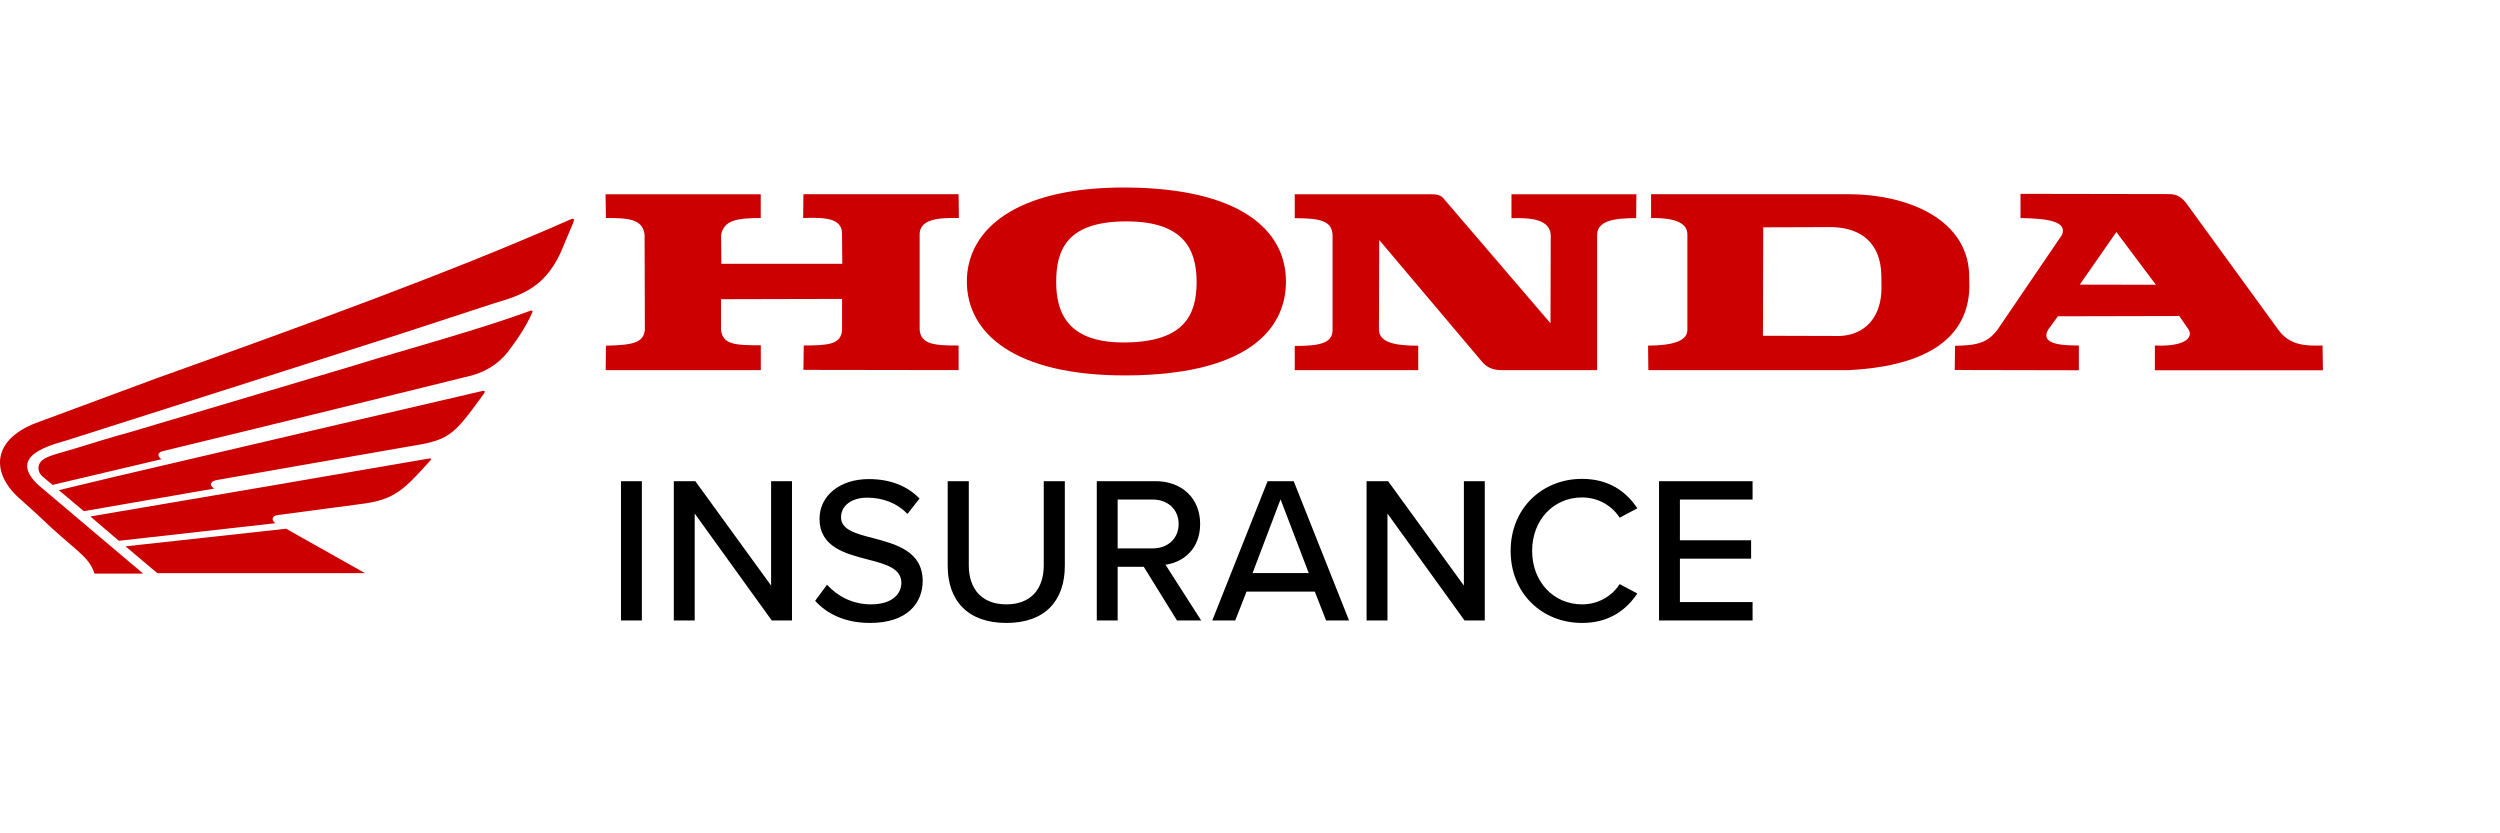 <svg width="240" height="80" viewBox="0 0 240 80" fill="none" xmlns="http://www.w3.org/2000/svg">
<path d="M73.031 18.649H58.131L58.17 20.93C60.331 20.93 61.702 21.005 61.881 22.553L61.906 31.674C61.764 32.862 60.877 33.134 58.17 33.184L58.145 35.53H73.036V33.146C70.588 33.151 69.361 33.086 69.216 31.647V28.723L80.84 28.695V31.674C80.751 33.096 79.454 33.154 77.157 33.169L77.129 35.508L92.026 35.53V33.169C89.639 33.184 88.418 33.031 88.287 31.674V22.379C88.401 21.078 89.991 20.882 92.054 20.93L92.026 18.644H77.129L77.104 20.93C79.39 20.84 80.734 21.018 80.835 22.314L80.86 25.326H69.25L69.222 22.575C69.484 21.098 70.808 20.942 73.031 20.93V18.649Z" fill="#CC0000"/>
<path d="M124.296 20.945V18.649H137.578C137.991 18.657 138.317 18.767 138.54 19.006L148.848 31.036L148.87 22.55C148.77 21.136 147.192 20.88 145.101 20.945V18.649H157.095L157.07 20.945C154.968 20.927 153.326 21.201 153.323 22.55V35.533H144.161C143.492 35.533 142.89 35.367 142.404 34.877L132.403 23.035L132.378 31.669C132.431 32.852 133.82 33.184 136.151 33.191V35.533H124.296V33.209C126.858 33.232 127.926 32.867 127.926 31.669V22.55C127.856 21.241 126.841 20.945 124.296 20.945Z" fill="#CC0000"/>
<path fill-rule="evenodd" clip-rule="evenodd" d="M108.133 18.001C119.001 18.076 123.451 22.053 123.451 27.022C123.451 31.991 119.202 36 108.133 36.04C97.385 36.075 92.818 31.991 92.818 27.022C92.818 22.053 97.505 17.933 108.133 18.001ZM114.875 27.082C114.875 23.892 113.595 21.254 108.133 21.254C102.498 21.254 101.394 23.892 101.394 27.082C101.394 30.275 102.724 32.968 108.133 32.875C113.642 32.787 114.875 30.275 114.875 27.082Z" fill="#CC0000"/>
<path fill-rule="evenodd" clip-rule="evenodd" d="M158.503 18.646V20.933C160.957 20.9 161.999 21.468 161.988 22.535V31.664C161.988 32.734 160.597 33.171 158.216 33.179L158.241 35.533H177.504C184.098 35.196 188.949 32.978 189.058 27.557L189.036 26.213C188.754 20.784 182.698 18.644 177.529 18.646H158.503ZM169.243 32.234L169.268 21.824L175.906 21.802C178.686 21.885 180.546 23.337 180.61 26.436L180.621 27.537C180.66 30.441 179.043 32.144 176.634 32.255L169.243 32.234Z" fill="#CC0000"/>
<path fill-rule="evenodd" clip-rule="evenodd" d="M193.968 18.609V20.933C196.466 20.975 198.515 21.219 197.941 22.563L191.743 31.674C190.84 32.845 189.911 33.171 187.683 33.197L187.653 35.52L199.572 35.545V33.169C197.456 33.179 195.945 32.915 196.605 31.674L197.556 30.365L209.211 30.338L210.128 31.674C210.563 32.488 209.579 33.297 206.868 33.169V35.545H223.001L222.967 33.169C221.18 33.227 219.786 33.106 218.729 31.674L209.829 19.435C209.417 18.958 208.999 18.616 208.171 18.634L193.968 18.609ZM199.661 27.323L203.171 22.274L206.966 27.338L199.661 27.323Z" fill="#CC0000"/>
<path fill-rule="evenodd" clip-rule="evenodd" d="M54.929 20.992C43.383 26.109 29.222 31.225 14.952 36.343L3.847 40.461C-0.752 42.039 -0.947 45.279 1.779 47.764C2.501 48.441 3.187 49.008 3.759 49.56C7.147 52.837 8.533 53.344 9.071 55.068L13.743 55.067L3.582 46.478C1.056 43.97 3.959 42.953 6.499 42.247L38.215 32.129L47.359 29.142C50.169 28.295 52.562 27.597 54.155 23.455L55.007 21.443L55.124 21.055C55.124 21.055 54.927 20.986 54.929 20.992ZM33.307 35.294L12.616 41.447C10.748 41.961 8.976 42.509 7.439 42.984C5.772 43.499 4.587 43.732 4.053 44.182C3.566 44.593 3.574 45.267 4.05 45.716C4.389 45.999 4.705 46.269 5.042 46.552L13.339 44.595L15.494 44.083C15.107 43.807 15.113 43.465 15.546 43.331L26.248 40.728L37.182 38.048L44.665 36.198C46.479 35.83 47.774 34.993 48.714 33.836C49.652 32.607 50.499 31.36 51.072 30.046C51.158 29.894 51.138 29.814 50.997 29.802C45.856 31.698 39.203 33.463 33.307 35.294ZM5.644 47.055L8.051 49.072L20.565 46.902C20.031 46.579 20.186 46.171 20.911 46.067L38.986 42.907C43.159 42.25 43.414 41.965 46.394 37.877C46.646 37.532 46.582 37.437 46.041 37.595L29.663 41.407L10.983 45.776L5.644 47.055ZM8.674 49.579L11.41 51.916L26.449 50.229C25.987 49.93 26.112 49.491 26.718 49.44L34.594 48.393C37.956 47.989 38.821 46.951 41.342 44.176C41.48 44.005 41.362 43.968 40.928 44.062L25.433 46.728L8.674 49.579ZM12.049 52.449L15.103 55.023H35.042L27.463 50.758L12.049 52.449Z" fill="#CC0000"/>
<path d="M59.614 59.562V46.192H61.619V59.562H59.614ZM74.087 59.562L66.691 49.299V59.562H64.686V46.192H66.751L74.027 56.214V46.192H76.031V59.562H74.087ZM78.254 57.678L79.396 56.134C80.298 57.136 81.742 58.019 83.606 58.019C85.771 58.019 86.532 56.916 86.532 55.954C86.532 54.551 85.009 54.15 83.305 53.709C81.16 53.148 78.675 52.526 78.675 49.8C78.675 47.595 80.619 45.992 83.405 45.992C85.47 45.992 87.094 46.653 88.276 47.856L87.114 49.339C86.091 48.257 84.688 47.776 83.245 47.776C81.762 47.776 80.739 48.537 80.739 49.66C80.739 50.862 82.183 51.243 83.846 51.664C86.031 52.245 88.577 52.927 88.577 55.773C88.577 57.858 87.134 59.803 83.526 59.803C81.14 59.803 79.396 58.941 78.254 57.678ZM90.979 54.33V46.192H93.004V54.27C93.004 56.555 94.267 58.019 96.612 58.019C98.957 58.019 100.2 56.555 100.2 54.27V46.192H102.224V54.31C102.224 57.638 100.36 59.803 96.612 59.803C92.863 59.803 90.979 57.618 90.979 54.33ZM112.988 59.562L109.801 54.41H107.295V59.562H105.291V46.192H110.923C113.469 46.192 115.213 47.836 115.213 50.301C115.213 52.707 113.589 53.989 111.885 54.21L115.313 59.562H112.988ZM113.148 50.301C113.148 48.898 112.106 47.956 110.663 47.956H107.295V52.646H110.663C112.106 52.646 113.148 51.704 113.148 50.301ZM127.303 59.562L126.221 56.796H119.666L118.584 59.562H116.379L121.691 46.192H124.196L129.508 59.562H127.303ZM122.933 47.936L120.247 55.012H125.639L122.933 47.936ZM140.593 59.562L133.197 49.299V59.562H131.192V46.192H133.257L140.533 56.214V46.192H142.538V59.562H140.593ZM151.876 59.803C148.067 59.803 145.021 56.996 145.021 52.887C145.021 48.778 148.067 45.971 151.876 45.971C154.502 45.971 156.145 47.234 157.188 48.798L155.484 49.7C154.782 48.577 153.459 47.755 151.876 47.755C149.17 47.755 147.085 49.88 147.085 52.887C147.085 55.874 149.17 58.019 151.876 58.019C153.459 58.019 154.782 57.197 155.484 56.074L157.188 56.976C156.125 58.54 154.502 59.803 151.876 59.803ZM159.267 59.562V46.192H168.247V47.956H161.271V51.865H168.107V53.629H161.271V57.798H168.247V59.562H159.267Z" fill="black"/>
</svg>
